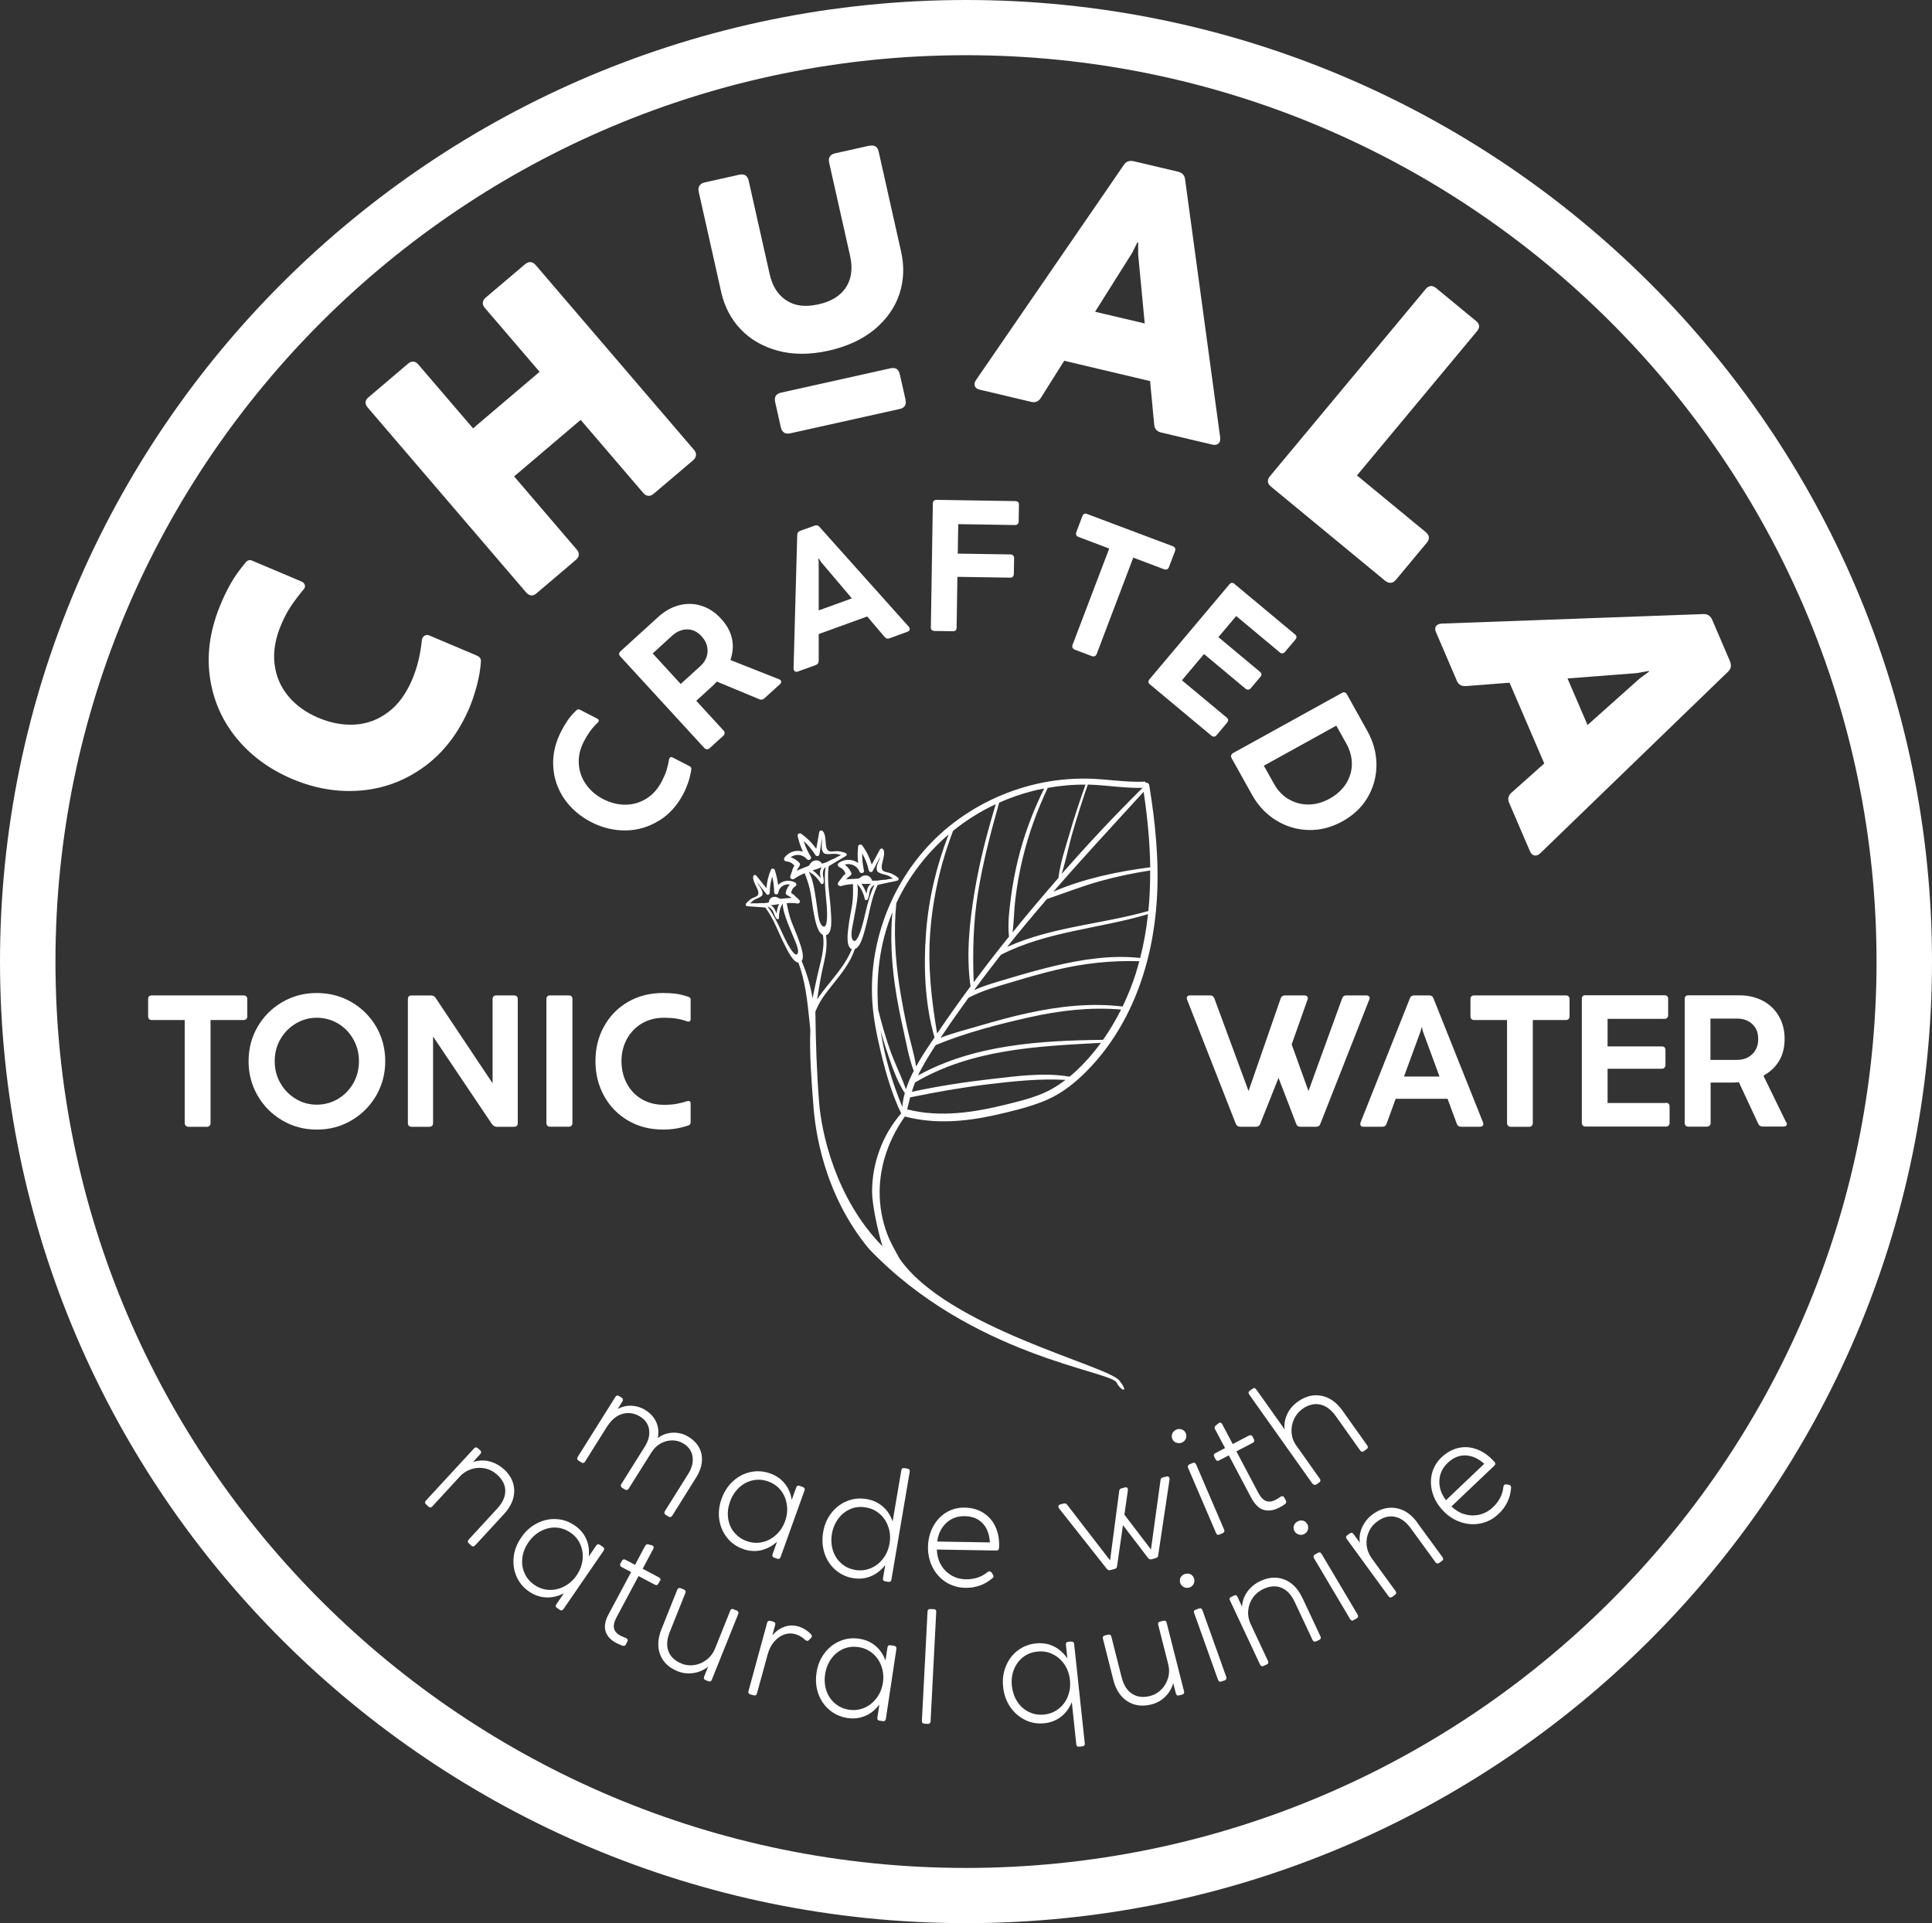 <?xml version="1.0" encoding="UTF-8"?>
<svg id="Layer_1" data-name="Layer 1" xmlns="http://www.w3.org/2000/svg" xmlns:xlink="http://www.w3.org/1999/xlink" viewBox="0 0 150 149.351">
  <rect x="0" y="0" width="150" height="149.351" fill="#333333" stroke="none"/>
  <defs>
    <clipPath id="clippath">
      <rect width="150" height="149.351" fill="none"/>
    </clipPath>
  </defs>
  <g clip-path="url(#clippath)">
    <g>
      <path d="M75,149.351C33.646,149.351,0,115.85,0,74.675S33.646,0,75,0s75,33.5,75,74.675-33.646,74.676-75,74.676Zm0-145.064C36.021,4.287,4.306,35.865,4.306,74.675s31.715,70.389,70.694,70.389,70.694-31.578,70.694-70.389S113.979,4.287,75,4.287Z" fill="#fff"/>
      <path d="M33.015,59.484c-1.479,1.099-3.118,1.736-4.924,1.901-1.806,.166-3.604-.131-5.396-.885-1.792-.761-3.25-1.839-4.382-3.236-1.125-1.404-1.806-3.008-2.035-4.819-.229-1.812,.07-3.685,.896-5.621,.215-.512,.465-1.016,.743-1.514,.278-.498,.66-1.03,1.139-1.611,.083-.104,.167-.166,.257-.187,.09-.021,.18-.014,.278,.035l3.812,1.611c.132,.055,.215,.138,.257,.256,.042,.111,.021,.221-.062,.325-.396,.477-.736,.926-1.014,1.341-.278,.422-.528,.892-.75,1.424-.458,1.072-.632,2.088-.521,3.042,.111,.954,.465,1.791,1.062,2.51,.597,.719,1.375,1.279,2.34,1.687,.979,.415,1.938,.588,2.875,.525,.938-.062,1.792-.387,2.556-.968,.771-.581,1.382-1.417,1.847-2.51,.215-.512,.382-1.016,.5-1.514,.118-.498,.201-1.023,.264-1.583,.021-.145,.09-.256,.208-.325,.118-.069,.243-.076,.375-.014l3.66,1.549c.132,.055,.222,.124,.278,.207,.056,.083,.07,.187,.056,.318-.035,.532-.132,1.127-.306,1.784-.174,.657-.368,1.245-.583,1.756-.819,1.915-1.965,3.429-3.444,4.529l.014-.014Z" fill="#fff"/>
      <path d="M41.243,46.236c-.139-.014-.271-.083-.389-.221l-12.306-14.368c-.243-.283-.222-.553,.062-.795l3.069-2.607c.285-.242,.556-.221,.799,.062l4.25,4.958,5.167-4.391-4.25-4.958c-.118-.138-.174-.277-.16-.415,.014-.138,.083-.27,.222-.387l3.049-2.586c.153-.124,.299-.187,.438-.173s.271,.083,.389,.221l12.306,14.368c.118,.138,.167,.277,.146,.422-.021,.145-.097,.277-.236,.394l-3.049,2.586c-.139,.118-.278,.173-.417,.159-.139-.007-.271-.083-.389-.221l-4.861-5.677-5.167,4.391,4.861,5.677c.118,.138,.174,.277,.16,.415-.014,.138-.083,.27-.222,.387l-3.069,2.607c-.139,.118-.278,.166-.417,.159l.014-.007Z" fill="#fff"/>
      <path d="M92.006,13.905c-.042-.304-.222-.498-.555-.574l-3.424-.809c-.16-.035-.306-.035-.431,.007-.132,.042-.236,.131-.326,.256l-11.486,16.719c-.118,.18-.153,.332-.097,.477,.049,.138,.174,.235,.361,.277l4.028,.954c.16,.035,.299,.028,.424-.028s.229-.152,.319-.297l1.806-2.869,6.667,1.577,.319,3.367c.014,.173,.062,.304,.153,.408,.09,.104,.208,.173,.368,.214l4,.947c.195,.048,.347,.014,.465-.083,.118-.104,.16-.256,.139-.463l-2.729-20.079Zm-6.986,10.309l2.868-4.557,.424-.844,.056,.014v.94l.507,5.352-3.847-.906h-.007Z" fill="#fff"/>
      <path d="M98.444,37.4c-.014-.138,.035-.277,.153-.415l12.097-14.541c.112-.138,.243-.214,.382-.228,.139-.014,.278,.041,.417,.152l3.104,2.558c.292,.242,.32,.505,.077,.795l-9.32,11.201,5.334,4.398c.152,.124,.236,.263,.25,.401,.013,.138-.042,.277-.153,.415l-2.417,2.904c-.118,.138-.243,.214-.396,.221s-.291-.048-.43-.159l-8.875-7.322c-.139-.117-.215-.242-.229-.38h.007Z" fill="#fff"/>
      <path d="M134.319,51.36l-1.382-3.222c-.062-.145-.152-.263-.264-.339-.111-.076-.243-.117-.402-.111l-20.334,.74c-.208,.014-.361,.076-.444,.201-.083,.124-.09,.277-.007,.456l1.625,3.789c.062,.152,.153,.256,.271,.325,.118,.069,.264,.09,.43,.083l3.389-.263,2.695,6.271-2.535,2.261c-.132,.111-.208,.235-.243,.366-.035,.131-.014,.27,.048,.422l1.619,3.768c.076,.18,.194,.29,.34,.325,.153,.035,.305-.021,.458-.166l14.597-14.119c.223-.214,.264-.477,.132-.788h.007Zm-7.041,1.355l-4.021,3.589-1.556-3.616,5.382-.415,.931-.166,.021,.048-.764,.56h.007Z" fill="#fff"/>
      <path d="M45.146,113.576c.062,.041,.118,.048,.16,.034,.049-.014,.083-.048,.118-.103l1.694-2.697c.243-.387,.514-.664,.812-.837,.299-.173,.604-.249,.91-.235,.306,.014,.59,.104,.854,.27,.403,.249,.639,.588,.701,1.016,.062,.429-.049,.872-.347,1.342l-1.812,2.89c-.035,.055-.042,.104-.035,.159,.014,.048,.042,.09,.097,.124l.222,.139c.118,.069,.208,.048,.285-.063l1.785-2.841c.181-.284,.41-.512,.695-.671,.285-.159,.59-.242,.91-.242,.32,0,.611,.083,.875,.249,.403,.249,.639,.588,.701,1.016,.062,.429-.049,.871-.34,1.342l-1.812,2.89c-.035,.055-.042,.111-.035,.159,.014,.048,.042,.09,.097,.124l.222,.139c.118,.069,.208,.048,.285-.063l1.854-2.966c.389-.615,.528-1.21,.431-1.777-.104-.567-.438-1.03-.993-1.376-.243-.152-.5-.256-.778-.304-.271-.048-.549-.048-.826,.014-.278,.055-.549,.18-.806,.366,.09-.442,.049-.857-.118-1.231-.167-.38-.451-.691-.861-.947-.319-.2-.667-.304-1.042-.325-.368-.021-.736,.062-1.09,.249l.368-.594c.069-.118,.049-.208-.062-.284l-.201-.124c-.118-.07-.208-.049-.285,.062l-2.93,4.674c-.035,.055-.042,.104-.035,.152,.014,.048,.042,.09,.097,.125l.222,.138,.014,.007Z" fill="#fff"/>
      <path d="M59.188,120.366c.43-.111,.805-.332,1.139-.63l-.347,.968c-.049,.125,0,.215,.125,.263l.236,.083c.132,.049,.215,0,.264-.131l1.861-5.179c.021-.062,.021-.118-.007-.159-.028-.049-.069-.083-.132-.104l-.236-.083c-.139-.048-.229-.007-.271,.118l-.347,.961c-.076-.436-.222-.837-.486-1.183-.299-.401-.695-.691-1.188-.864-.507-.18-1.014-.214-1.514-.11-.5,.103-.958,.338-1.354,.698-.403,.359-.701,.816-.903,1.362-.201,.567-.264,1.113-.181,1.646,.083,.532,.285,.995,.604,1.396,.319,.401,.736,.699,1.243,.878,.5,.18,.993,.201,1.486,.077l.007-.007Zm-2.201-1.376c-.25-.318-.41-.692-.458-1.107-.056-.421,0-.843,.153-1.272,.153-.429,.389-.788,.695-1.079,.305-.29,.66-.477,1.056-.566,.396-.09,.799-.063,1.208,.082,.403,.146,.729,.374,.979,.692s.41,.691,.472,1.113c.062,.422,.014,.851-.139,1.279-.153,.429-.389,.789-.708,1.072-.319,.29-.674,.477-1.069,.56-.396,.09-.799,.062-1.201-.083-.403-.145-.729-.373-.979-.691h-.007Z" fill="#fff"/>
      <path d="M70.465,114.053l-.25-.042c-.139-.02-.215,.035-.236,.166l-.674,3.969c-.153-.415-.368-.781-.688-1.079-.368-.345-.806-.56-1.333-.649-.528-.09-1.035-.042-1.514,.152-.479,.193-.882,.497-1.215,.919-.333,.422-.549,.92-.646,1.501-.097,.594-.062,1.141,.111,1.652,.174,.512,.451,.934,.84,1.272,.389,.339,.847,.561,1.375,.643,.521,.09,1.014,.028,1.472-.186,.403-.187,.736-.47,1.021-.823l-.174,1.023c-.021,.132,.035,.215,.167,.235l.25,.042c.062,.007,.118,0,.16-.028,.042-.027,.069-.076,.076-.138l1.424-8.394c.021-.131-.035-.214-.181-.235h.014Zm-2.868,7.737c-.375,.159-.778,.201-1.194,.131-.424-.069-.785-.242-1.09-.511-.305-.27-.521-.609-.646-1.01s-.153-.83-.076-1.279c.076-.449,.243-.843,.493-1.182,.25-.339,.57-.588,.938-.747,.375-.159,.771-.201,1.201-.125,.424,.07,.785,.242,1.09,.512,.306,.27,.528,.609,.66,1.01,.139,.408,.167,.829,.09,1.279-.076,.449-.243,.843-.507,1.182-.264,.339-.583,.588-.958,.74Z" fill="#fff"/>
      <path d="M76.354,117.489c-.417-.262-.903-.401-1.465-.408-.542-.007-1.021,.125-1.451,.394-.424,.27-.764,.637-1.007,1.107-.243,.47-.375,.988-.382,1.562-.007,.567,.111,1.093,.361,1.584,.25,.484,.597,.864,1.042,1.148,.445,.276,.945,.421,1.486,.435,.812,.014,1.514-.235,2.111-.747,.049-.027,.076-.076,.083-.131,0-.055-.014-.111-.049-.159l-.104-.159c-.049-.055-.097-.083-.146-.09-.049,0-.104,.021-.167,.069-.465,.381-1.021,.56-1.674,.553-.445-.007-.833-.117-1.181-.338-.347-.215-.618-.512-.812-.892-.167-.325-.243-.685-.264-1.079l4.611,.076c.083,0,.132-.021,.167-.055,.028-.042,.049-.097,.056-.18v-.014c.028-.595-.062-1.12-.278-1.583-.208-.464-.521-.83-.938-1.086v-.007Zm-3.347,1.404c.188-.367,.444-.657,.771-.857,.326-.201,.701-.298,1.118-.291,.632,.007,1.132,.228,1.479,.65,.306,.367,.445,.844,.479,1.39l-4.09-.069c.042-.291,.118-.574,.243-.816v-.007Z" fill="#fff"/>
      <path d="M85.937,121.832c.07,.096,.16,.131,.264,.103l.34-.09c.111-.027,.174-.103,.188-.221l.458-3.18,1.944,2.544c.076,.097,.167,.131,.278,.104l.326-.09c.118-.028,.181-.104,.188-.221l.882-5.898c0-.076-.014-.139-.062-.18-.049-.049-.111-.055-.188-.035l-.271,.069c-.111,.028-.167,.097-.181,.208l-.743,5.386-2.062-2.703,.271-1.888c.007-.09-.007-.152-.049-.194-.042-.041-.104-.048-.181-.034l-.257,.069c-.118,.028-.181,.104-.188,.221l-.708,5.38-3.326-4.315c-.069-.097-.16-.131-.278-.104l-.257,.069c-.076,.021-.125,.063-.146,.118s0,.118,.035,.18l3.708,4.695,.014,.007Z" fill="#fff"/>
      <path d="M94.416,119.066c.028,.055,.062,.097,.104,.117,.042,.021,.097,.014,.167-.014l.243-.103c.062-.028,.097-.063,.118-.111,.021-.048,.014-.104-.007-.159l-2.174-5.068c-.056-.125-.146-.159-.271-.111l-.243,.104c-.125,.055-.16,.145-.111,.27l2.174,5.068v.007Z" fill="#fff"/>
      <path d="M91.327,112.034c.146,.055,.292,.055,.431,0,.146-.063,.25-.166,.306-.305,.056-.138,.056-.283,0-.421-.042-.097-.097-.173-.181-.229-.076-.055-.167-.09-.264-.103-.097-.007-.194,0-.292,.048-.097,.042-.174,.104-.236,.18-.062,.083-.097,.166-.111,.263-.014,.096,0,.193,.042,.29,.056,.131,.16,.228,.305,.29v-.013Z" fill="#fff"/>
      <path d="M97.716,117.053c.215,.166,.458,.249,.736,.256,.271,.007,.562-.069,.868-.228,.174-.09,.32-.18,.451-.276,.049-.035,.076-.077,.09-.132s0-.11-.042-.166l-.111-.214c-.028-.055-.076-.09-.132-.097-.056,0-.111,.007-.153,.042-.118,.089-.25,.165-.389,.242-.271,.138-.514,.172-.736,.089s-.424-.297-.611-.65l-1.694-3.208,1.264-.657c.125-.069,.16-.159,.097-.283l-.104-.201c-.062-.117-.16-.145-.285-.083l-1.257,.657-.819-1.549c-.035-.062-.076-.103-.125-.11-.049-.007-.104,0-.153,.041l-.208,.173c-.056,.035-.083,.083-.097,.131-.007,.049-0,.104,.028,.16l.778,1.465-.75,.394c-.125,.063-.153,.16-.09,.277l.104,.201c.062,.124,.16,.152,.278,.089l.75-.394,1.75,3.312c.167,.311,.354,.547,.569,.713l-.007,.006Z" fill="#fff"/>
      <path d="M101.924,115.228c.034,.049,.083,.083,.132,.09,.048,.007,.104,0,.152-.041l.216-.153c.055-.034,.083-.083,.09-.131,.007-.048,0-.104-.042-.152l-1.833-2.586c-.215-.297-.333-.629-.361-.996-.028-.359,.035-.712,.187-1.044,.153-.332,.375-.601,.66-.802,.451-.318,.91-.429,1.361-.339,.452,.09,.861,.394,1.222,.899l1.896,2.669c.035,.056,.077,.083,.125,.097,.049,.014,.104,0,.16-.048l.215-.153c.111-.076,.125-.172,.049-.283l-1.917-2.697c-.465-.65-1.007-1.037-1.632-1.161-.625-.118-1.222,.021-1.812,.435-.389,.27-.674,.602-.854,.989-.181,.387-.25,.781-.201,1.182l-2.201-3.097c-.083-.118-.181-.138-.292-.055l-.215,.152c-.111,.083-.125,.179-.042,.297l4.924,6.942,.014-.014Z" fill="#fff"/>
      <path d="M39.118,114.101c-.229-.207-.486-.373-.757-.491-.278-.117-.555-.18-.833-.186-.278-.007-.549,.027-.806,.117l.57-.622c.09-.097,.09-.194-.014-.291l-.181-.159c-.104-.09-.194-.09-.292,.014l-3.743,4.059c-.042,.048-.062,.097-.062,.145,0,.049,.028,.097,.076,.138l.194,.18c.056,.049,.104,.069,.153,.062,.049,0,.097-.027,.139-.076l2.125-2.309c.264-.29,.576-.484,.924-.595,.354-.11,.701-.124,1.056-.048,.354,.076,.667,.242,.938,.491,.417,.38,.625,.795,.625,1.258,0,.457-.208,.92-.632,1.376l-2.215,2.406c-.042,.049-.062,.097-.062,.146,0,.048,.028,.096,.076,.138l.195,.18c.049,.041,.097,.062,.146,.062s.097-.028,.146-.076l2.243-2.434c.542-.588,.806-1.203,.799-1.832-.014-.63-.285-1.19-.812-1.667l.007,.014Z" fill="#fff"/>
      <path d="M46.583,119.978c-.118-.083-.215-.062-.292,.049l-.576,.843c.042-.442,0-.864-.167-1.272-.188-.463-.5-.844-.931-1.134-.444-.304-.924-.47-1.438-.491-.514-.028-1.014,.083-1.493,.332-.479,.242-.889,.608-1.215,1.093-.34,.497-.542,1.009-.59,1.541-.056,.533,.021,1.038,.229,1.508,.208,.47,.535,.857,.979,1.161,.438,.298,.91,.45,1.424,.45,.445,0,.861-.118,1.264-.318l-.583,.85c-.076,.111-.062,.208,.056,.284l.208,.145c.111,.076,.208,.055,.292-.062l3.118-4.536c.035-.055,.049-.104,.035-.159-.014-.056-.049-.097-.097-.132l-.208-.145-.014-.007Zm-1.812,2.358c-.257,.38-.576,.664-.958,.864-.382,.194-.771,.291-1.181,.27-.41-.014-.785-.145-1.139-.387-.354-.242-.611-.546-.771-.92-.167-.373-.215-.767-.167-1.189,.056-.422,.208-.816,.472-1.196,.257-.374,.576-.664,.945-.865,.375-.2,.764-.297,1.167-.283,.403,.014,.785,.145,1.146,.387,.354,.242,.611,.546,.771,.92,.16,.373,.222,.767,.174,1.196-.049,.422-.201,.823-.458,1.203Z" fill="#fff"/>
      <path d="M51.25,122.779c.062-.118,.035-.215-.097-.284l-1.257-.664,.826-1.548c.035-.063,.042-.118,.021-.166-.021-.049-.062-.083-.118-.104l-.264-.069c-.062-.021-.111-.028-.16,0-.049,.021-.083,.055-.118,.117l-.778,1.466-.743-.394c-.118-.062-.215-.035-.278,.083l-.111,.201c-.062,.117-.035,.214,.083,.276l.743,.394-1.764,3.305c-.167,.311-.257,.602-.271,.872-.014,.269,.056,.518,.201,.746,.146,.228,.375,.422,.681,.581,.174,.09,.333,.159,.486,.214,.056,.021,.104,.014,.16,0,.056-.02,.09-.062,.111-.124l.111-.214c.028-.056,.035-.111,0-.159-.028-.049-.069-.083-.125-.104-.139-.049-.278-.111-.424-.18-.271-.145-.431-.325-.493-.553-.056-.228,.007-.512,.195-.871l1.708-3.202,1.257,.664c.125,.069,.222,.042,.285-.083l.111-.2h.021Z" fill="#fff"/>
      <path d="M56.959,124.971c-.07-.028-.125-.028-.167-.007-.042,.02-.076,.062-.097,.124l-1.167,2.911c-.146,.367-.361,.657-.653,.885-.292,.228-.604,.367-.951,.422-.347,.055-.681,.021-1-.111-.514-.207-.854-.518-1.021-.947-.167-.429-.132-.933,.097-1.507l1.215-3.036c.021-.062,.028-.11,0-.159-.021-.048-.062-.083-.132-.11l-.236-.097c-.056-.021-.111-.028-.16,0-.049,.021-.083,.062-.104,.117l-1.222,3.056c-.299,.754-.333,1.418-.097,2.006,.236,.587,.688,1.009,1.354,1.272,.271,.111,.549,.166,.826,.166,.285,0,.555-.035,.826-.132,.264-.089,.5-.221,.708-.394l-.312,.782c-.049,.124-.014,.214,.111,.262l.222,.09c.125,.049,.215,.014,.264-.11l2.056-5.117c.021-.055,.028-.111,0-.159-.021-.048-.062-.083-.118-.104l-.243-.096v-.007Z" fill="#fff"/>
      <path d="M61.923,126.298c-.347-.097-.695-.083-1.042,.048-.347,.125-.653,.346-.917,.664l.222-.823c.035-.131-.014-.214-.146-.248l-.229-.063c-.132-.034-.215,.014-.25,.145l-1.451,5.318c-.014,.062-.014,.117,.014,.159,.028,.041,.069,.076,.132,.09l.257,.069c.069,.02,.125,.014,.167-.014,.042-.028,.07-.069,.09-.131l.833-3.036c.104-.387,.271-.712,.5-.982,.229-.263,.486-.449,.771-.553,.285-.104,.576-.117,.875-.034,.271,.076,.521,.221,.757,.442,.111,.104,.215,.111,.312,.007l.139-.138c.104-.104,.104-.208,0-.311-.305-.305-.646-.512-1.007-.609h-.028Z" fill="#fff"/>
      <path d="M69.396,127.806l-.25-.035c-.146-.021-.222,.035-.243,.173l-.153,1.009c-.16-.415-.382-.781-.701-1.071-.368-.332-.812-.54-1.333-.616-.535-.083-1.035-.021-1.507,.18-.472,.2-.875,.512-1.194,.94-.326,.429-.535,.934-.618,1.508-.09,.594-.042,1.141,.139,1.645,.181,.505,.472,.927,.868,1.259,.396,.332,.854,.539,1.389,.622,.528,.083,1.014,.007,1.479-.207,.403-.187,.722-.478,1-.837l-.153,1.016c-.021,.132,.035,.215,.174,.235l.25,.035c.139,.021,.215-.041,.236-.18l.819-5.434c.007-.063,0-.118-.035-.16-.035-.041-.083-.069-.146-.076l-.021-.006Zm-.847,2.869c-.07,.449-.229,.85-.486,1.189-.257,.346-.57,.595-.945,.761-.375,.159-.771,.214-1.194,.152-.424-.062-.785-.228-1.097-.491-.306-.263-.535-.595-.667-.996-.132-.401-.167-.829-.097-1.279,.069-.449,.229-.85,.472-1.189,.25-.346,.556-.595,.924-.761,.368-.159,.771-.214,1.201-.145,.424,.062,.785,.228,1.097,.491s.535,.595,.681,1.003c.139,.401,.18,.829,.111,1.279v-.014Z" fill="#fff"/>
      <path d="M72.493,124.97l-.264-.013c-.139-.007-.208,.055-.215,.193l-.438,8.498c0,.062,.014,.117,.049,.152s.083,.055,.146,.062l.264,.014c.062,0,.118-.014,.153-.048,.035-.035,.056-.083,.062-.145l.438-8.505c.007-.138-.056-.208-.195-.215v.007Z" fill="#fff"/>
      <path d="M83.181,127.473l-.243,.028c-.139,.014-.194,.09-.18,.228l.111,1.058c-.264-.373-.583-.684-.979-.892-.444-.235-.93-.325-1.458-.269-.535,.055-1.007,.242-1.417,.553-.41,.311-.715,.719-.917,1.217-.208,.497-.278,1.037-.215,1.618,.062,.594,.25,1.113,.555,1.555,.306,.443,.695,.775,1.153,1.003,.465,.228,.965,.311,1.5,.256,.528-.056,.986-.249,1.368-.574,.34-.284,.583-.65,.757-1.065l.347,3.277c.014,.139,.09,.194,.229,.18l.25-.027c.132-.014,.194-.09,.18-.222l-.826-7.723c-.014-.138-.09-.194-.229-.18l.014-.021Zm-.271,4.267c-.16,.394-.403,.719-.722,.968-.319,.248-.694,.401-1.118,.442-.424,.049-.82-.021-1.188-.2-.368-.18-.667-.443-.896-.796-.229-.352-.368-.76-.424-1.21-.049-.456,0-.878,.153-1.272,.153-.394,.389-.719,.701-.968,.319-.249,.694-.401,1.125-.442,.424-.049,.819,.02,1.188,.2,.368,.18,.667,.443,.91,.795,.243,.353,.382,.754,.431,1.21,.049,.457-.007,.878-.167,1.273h.007Z" fill="#fff"/>
      <path d="M90.486,125.883c-.042-.027-.097-.027-.16-.014l-.257,.063c-.07,.02-.118,.048-.139,.09-.021,.041-.028,.096-.007,.159l.771,3.035c.097,.38,.097,.747-.007,1.099-.104,.353-.278,.65-.528,.899-.25,.249-.542,.415-.875,.498-.535,.138-1,.076-1.389-.173-.389-.249-.653-.677-.812-1.279l-.799-3.167c-.014-.062-.042-.103-.09-.131-.042-.028-.104-.028-.174-.014l-.243,.062c-.062,.014-.104,.049-.132,.09-.028,.042-.028,.097-.014,.159l.805,3.188c.195,.781,.57,1.341,1.104,1.68s1.153,.415,1.847,.242c.285-.069,.542-.187,.771-.346,.229-.159,.431-.359,.59-.587,.16-.229,.278-.478,.34-.733l.208,.815c.035,.132,.118,.18,.25,.146l.236-.063c.132-.034,.181-.117,.146-.248l-1.354-5.345c-.014-.062-.049-.104-.09-.132v.007Z" fill="#fff"/>
      <path d="M93.09,124.915l-.25,.09c-.132,.041-.174,.131-.125,.263l1.854,5.192c.021,.063,.056,.104,.097,.125,.042,.021,.097,.021,.167,0l.25-.09c.062-.021,.104-.055,.125-.104,.021-.048,.021-.097,0-.159l-1.854-5.193c-.049-.131-.132-.165-.264-.124Z" fill="#fff"/>
      <path d="M92.701,122.571c-.035-.097-.09-.18-.16-.242-.07-.062-.16-.103-.257-.117-.097-.014-.201,0-.299,.027-.097,.028-.181,.09-.25,.166-.069,.076-.111,.159-.125,.256s-.007,.194,.028,.291c.049,.138,.146,.235,.285,.304,.146,.069,.285,.076,.431,.027,.153-.055,.264-.152,.326-.29,.062-.138,.07-.277,.021-.422Z" fill="#fff"/>
      <path d="M101.118,124.099c-.34-.726-.805-1.203-1.396-1.431-.59-.228-1.208-.194-1.861,.111-.285,.131-.535,.304-.743,.511-.215,.208-.375,.443-.493,.692-.118,.256-.18,.518-.194,.788l-.354-.761c-.056-.124-.146-.159-.271-.096l-.215,.103c-.125,.056-.16,.146-.097,.27l2.34,4.992c.028,.056,.062,.097,.111,.111,.049,.014,.104,.014,.16-.014l.243-.111c.062-.027,.104-.069,.118-.117,.014-.049,.007-.097-.021-.159l-1.333-2.842c-.167-.353-.236-.719-.201-1.079,.035-.366,.153-.691,.361-.988,.208-.298,.479-.519,.812-.678,.507-.235,.979-.27,1.403-.097,.424,.173,.771,.54,1.035,1.106l1.389,2.96c.028,.055,.062,.097,.111,.11,.049,.014,.104,.014,.16-.013l.243-.111c.055-.028,.097-.062,.111-.111,.014-.048,.014-.103-.014-.159l-1.403-2.994v.007Z" fill="#fff"/>
      <path d="M102.597,120.663c-.069-.118-.159-.138-.277-.069l-.23,.131c-.118,.069-.139,.159-.076,.277l2.812,4.743c.035,.055,.07,.09,.119,.104,.048,.013,.104,0,.159-.035l.229-.131c.056-.035,.091-.076,.105-.125,.013-.048,0-.103-.028-.159l-2.813-4.743v.007Z" fill="#fff"/>
      <path d="M101,118.084c-.104,0-.194,.034-.285,.083-.09,.055-.159,.124-.208,.207-.049,.09-.076,.18-.076,.277s.027,.186,.083,.276c.076,.125,.187,.208,.34,.249,.153,.042,.299,.021,.431-.055,.139-.083,.229-.194,.264-.346,.034-.145,.021-.29-.056-.422-.055-.089-.125-.159-.208-.207-.083-.048-.174-.069-.278-.069l-.007,.007Z" fill="#fff"/>
      <path d="M110.056,118.263c-.472-.65-1.021-1.03-1.646-1.14-.625-.111-1.222,.041-1.806,.456-.257,.18-.465,.401-.632,.643-.166,.249-.284,.505-.354,.774-.062,.27-.083,.54-.041,.809l-.493-.677c-.077-.111-.174-.125-.285-.042l-.195,.139c-.111,.083-.125,.172-.048,.283l3.25,4.46c.035,.048,.083,.083,.132,.09,.048,.007,.104,0,.152-.042l.216-.159c.055-.041,.09-.09,.097-.138,0-.049-.014-.097-.049-.152l-1.847-2.538c-.229-.318-.361-.657-.403-1.023-.034-.367,.021-.712,.167-1.037,.146-.332,.368-.602,.667-.816,.451-.332,.909-.45,1.361-.36,.451,.09,.861,.387,1.229,.892l1.924,2.642c.034,.055,.083,.083,.132,.089,.048,.007,.104-.007,.152-.041l.216-.152c.048-.035,.083-.083,.09-.132,.007-.048-.007-.103-.042-.152l-1.951-2.669,.007-.007Z" fill="#fff"/>
      <path d="M117.292,115.387c-.035-.041-.083-.069-.146-.076l-.187-.035c-.077-.006-.132,.007-.167,.042-.035,.035-.063,.09-.07,.166-.062,.595-.333,1.113-.805,1.563-.32,.304-.681,.497-1.083,.587-.403,.09-.799,.062-1.202-.062-.347-.111-.66-.318-.944-.581l3.333-3.167c.056-.055,.083-.11,.076-.152-.007-.048-.034-.103-.083-.166h-.007c-.403-.449-.84-.76-1.312-.94-.48-.187-.952-.228-1.438-.124-.479,.103-.923,.345-1.333,.732-.389,.367-.639,.803-.757,1.293-.111,.491-.09,.989,.062,1.494,.153,.505,.431,.968,.834,1.383,.396,.415,.854,.705,1.368,.871,.521,.173,1.034,.201,1.548,.09s.973-.353,1.368-.733c.591-.56,.91-1.224,.973-2.005,.014-.055,0-.104-.035-.152l.007-.028Zm-5.431,.373c-.125-.394-.146-.774-.055-1.154,.09-.374,.284-.706,.59-.996,.458-.436,.965-.629,1.507-.574,.479,.049,.924,.27,1.333,.643l-2.972,2.828c-.174-.242-.319-.484-.403-.747Z" fill="#fff"/>
      <path d="M51.16,63.73c-.785,.491-1.646,.747-2.569,.761-.924,.014-1.819-.201-2.695-.65-.882-.456-1.576-1.065-2.097-1.819-.514-.761-.799-1.597-.847-2.517-.049-.92,.16-1.832,.632-2.738,.16-.311,.326-.588,.5-.844,.174-.249,.403-.512,.681-.774,.035-.035,.076-.055,.118-.062,.042-.007,.083,0,.125,.021l1.382,.712c.056,.028,.09,.069,.097,.124,.007,.055-.014,.111-.056,.152-.25,.235-.451,.463-.611,.684-.16,.221-.32,.484-.486,.795-.299,.581-.43,1.155-.396,1.736,.035,.581,.215,1.106,.549,1.59,.333,.477,.778,.864,1.34,1.155,.562,.29,1.139,.436,1.722,.436,.583,0,1.125-.159,1.625-.463,.493-.304,.896-.754,1.201-1.335,.16-.311,.285-.595,.368-.857,.083-.263,.153-.546,.201-.864,.021-.076,.049-.124,.097-.159s.104-.035,.16,0l1.347,.692c.049,.028,.083,.055,.104,.104,.021,.042,.028,.083,.021,.131-.042,.318-.118,.636-.222,.961-.104,.318-.236,.636-.396,.947-.472,.899-1.097,1.597-1.889,2.088l-.007-.007Z" fill="#fff"/>
      <path d="M54.876,58.185c-.07,0-.139-.042-.201-.104l-6.514-7.101c-.132-.145-.125-.277,.021-.408l2.91-2.648c.514-.47,1.062-.774,1.653-.926,.583-.145,1.16-.131,1.722,.048,.562,.18,1.069,.512,1.514,1.003,.458,.498,.743,1.023,.854,1.57,.111,.546,.062,1.092-.125,1.639l3.757,1.487c.104,.028,.16,.083,.18,.166,.014,.076-.014,.152-.09,.221l-1.208,1.099c-.125,.111-.257,.138-.403,.069l-3.292-1.369c-.097,.111-.222,.235-.368,.373l-1.229,1.12,2.118,2.309c.062,.069,.09,.138,.083,.214-.007,.076-.042,.138-.104,.194l-1.056,.961c-.069,.062-.139,.09-.208,.09l-.014-.007Zm.056-7.585c.021-.429-.132-.823-.458-1.182-.326-.36-.701-.539-1.118-.539-.417,0-.806,.159-1.167,.484l-1.514,1.383,2.174,2.372,1.514-1.376c.361-.325,.549-.705,.57-1.134v-.007Z" fill="#fff"/>
      <path d="M61.702,52.121c-.062-.048-.09-.124-.09-.228l.285-10.358c0-.076,.021-.145,.063-.194,.042-.048,.104-.097,.187-.124l1.09-.394c.167-.055,.292-.028,.389,.097l6.924,7.744c.07,.083,.097,.159,.076,.235-.014,.076-.076,.131-.18,.166l-1.382,.505c-.076,.028-.153,.035-.215,.014-.062-.021-.125-.062-.18-.131l-4.924-5.808-.195-.297h-.014l.028,.359v7.599c0,.09-.021,.159-.056,.214-.035,.055-.097,.097-.181,.131l-1.396,.505c-.083,.028-.16,.021-.222-.021l-.007-.014Zm1.389-2.8c-.062-.042-.104-.117-.111-.228v-1.224l-.014-.014c.007-.083,.028-.145,.062-.201,.035-.055,.09-.09,.167-.117l3.34-1.21c.153-.055,.285-.021,.389,.104l.771,.947c.069,.09,.097,.173,.076,.242-.021,.069-.083,.124-.174,.159l-4.271,1.549c-.097,.035-.174,.035-.236-.007Z" fill="#fff"/>
      <path d="M72.341,48.933c-.049-.048-.076-.124-.069-.214l.153-9.618c0-.09,.028-.159,.083-.214,.049-.048,.125-.076,.215-.069l6.104,.097c.09,0,.16,.028,.215,.076,.049,.048,.076,.124,.069,.214l-.021,1.286c0,.09-.028,.166-.083,.214-.056,.048-.125,.076-.215,.069l-4.396-.069-.035,2.289,4.076,.062c.104,0,.174,.028,.229,.09,.049,.055,.069,.124,.069,.207l-.021,1.224c0,.083-.028,.152-.076,.207-.049,.055-.125,.083-.229,.076l-4.076-.062-.062,3.948c0,.09-.028,.159-.07,.207-.049,.048-.118,.076-.208,.069l-1.444-.021c-.083,0-.146-.028-.194-.076l-.014,.007Z" fill="#fff"/>
      <path d="M83.272,50.302c-.028-.069-.035-.145,0-.221l2.847-7.481-2.382-.899c-.09-.035-.146-.083-.174-.145-.028-.062-.028-.138,0-.228l.472-1.245c.035-.097,.083-.152,.146-.18,.062-.028,.139-.021,.222,.014l6.653,2.503c.083,.035,.146,.083,.174,.145,.028,.062,.028,.138,0,.228l-.472,1.245c-.035,.09-.083,.145-.146,.173-.062,.028-.139,.028-.229,0l-2.396-.906-2.84,7.481c-.028,.076-.076,.131-.146,.166-.069,.035-.139,.035-.215,.007l-1.34-.505c-.076-.028-.132-.076-.167-.152h-.007Z" fill="#fff"/>
      <path d="M89.167,52.964c-.007-.069,.021-.138,.076-.207l6.201-7.371c.125-.145,.257-.166,.396-.041l4.708,3.927c.069,.055,.104,.124,.111,.187,0,.069-.028,.138-.083,.207l-.799,.947c-.132,.152-.264,.173-.41,.055l-3.389-2.828-1.382,1.639,3.222,2.69c.069,.055,.111,.124,.118,.187,.007,.069-.021,.138-.083,.214l-.736,.871c-.062,.069-.125,.111-.201,.117-.076,.007-.146-.014-.215-.076l-3.222-2.69-1.715,2.04,3.479,2.897c.069,.055,.104,.124,.111,.187,.007,.062-.028,.138-.083,.207l-.812,.968c-.056,.069-.125,.111-.195,.117-.069,0-.139-.021-.201-.069l-4.799-4.003c-.062-.048-.097-.118-.104-.187l.007,.014Z" fill="#fff"/>
      <path d="M95.591,58.655c.021-.069,.07-.124,.146-.173l8.444-4.667c.167-.09,.299-.055,.396,.111l1.59,2.856c.465,.83,.695,1.701,.702,2.6,0,.906-.223,1.742-.674,2.524-.451,.781-1.111,1.404-1.972,1.881-.854,.47-1.729,.698-2.639,.671-.91-.028-1.743-.277-2.514-.754-.771-.477-1.389-1.134-1.854-1.964l-1.597-2.869c-.042-.083-.056-.152-.035-.221l.007,.007Zm4.451,3.402c.465,.283,.986,.422,1.542,.422,.555,0,1.111-.159,1.66-.463,.541-.297,.958-.684,1.256-1.148,.299-.47,.452-.975,.459-1.521,0-.546-.139-1.079-.424-1.59l-.785-1.404-5.625,3.111,.785,1.404c.285,.512,.66,.913,1.132,1.196v-.007Z" fill="#fff"/>
      <path d="M18.903,77.303h-7.111c-.09,0-.16,.021-.215,.069-.056,.048-.076,.118-.076,.221v1.335c0,.09,.028,.159,.076,.214,.049,.055,.125,.076,.215,.076h2.549v8c0,.083,.028,.152,.083,.207,.056,.055,.125,.083,.208,.083h1.438c.083,0,.146-.028,.201-.083,.049-.055,.076-.124,.076-.207v-8h2.562c.09,0,.16-.028,.215-.076,.049-.048,.076-.117,.076-.214v-1.335c0-.09-.028-.159-.076-.214-.049-.048-.125-.076-.215-.076h-.007Z" fill="#fff"/>
      <path d="M27.285,77.822c-.812-.47-1.708-.705-2.694-.705s-1.868,.235-2.674,.705c-.806,.47-1.444,1.106-1.917,1.915-.465,.802-.701,1.694-.701,2.676,0,.982,.236,1.86,.701,2.669,.465,.809,1.104,1.452,1.917,1.929,.805,.477,1.701,.712,2.688,.712s1.868-.235,2.68-.712c.812-.477,1.451-1.12,1.924-1.929,.465-.809,.701-1.701,.701-2.669s-.236-1.874-.701-2.676c-.472-.802-1.111-1.445-1.924-1.915Zm.139,6.313c-.299,.519-.701,.92-1.201,1.217-.5,.29-1.042,.436-1.632,.436s-1.118-.145-1.618-.443-.903-.705-1.201-1.224c-.299-.519-.444-1.086-.444-1.708s.146-1.203,.444-1.715c.299-.512,.701-.92,1.201-1.217,.5-.297,1.042-.443,1.618-.443s1.132,.145,1.632,.436,.903,.698,1.201,1.224c.299,.518,.445,1.092,.445,1.715s-.146,1.203-.445,1.722Z" fill="#fff"/>
      <path d="M39.924,77.303h-1.403c-.083,0-.146,.028-.201,.076-.049,.048-.076,.124-.076,.214v6.534l-4.438-6.652c-.035-.055-.083-.097-.139-.124-.056-.028-.125-.042-.208-.042h-1.514c-.181,0-.278,.097-.278,.29v9.618c0,.09,.028,.159,.076,.214,.049,.048,.118,.076,.201,.076h1.389c.09,0,.16-.028,.215-.076,.049-.048,.076-.124,.076-.214v-6.721l4.59,6.831c.104,.118,.222,.18,.354,.18h1.34c.104,0,.174-.028,.222-.076,.049-.048,.069-.124,.069-.214v-9.618c0-.194-.09-.29-.278-.29v-.007Z" fill="#fff"/>
      <path d="M44.153,77.303h-1.438c-.195,0-.292,.097-.292,.29v9.618c0,.09,.028,.159,.076,.214,.049,.048,.125,.076,.215,.076h1.438c.09,0,.16-.028,.215-.076,.049-.048,.076-.124,.076-.214v-9.618c0-.194-.097-.29-.292-.29Z" fill="#fff"/>
      <path d="M49.834,79.481c.5-.297,1.076-.443,1.729-.443,.347,0,.66,.021,.931,.062,.271,.042,.569,.118,.889,.228,.062,.021,.118,.014,.167-.021,.049-.035,.07-.083,.07-.145v-1.549c0-.041-.014-.083-.042-.117-.028-.035-.062-.055-.111-.076-.368-.131-.701-.207-1.007-.249-.306-.035-.632-.055-.979-.055-1.028,0-1.944,.235-2.736,.698-.792,.463-1.41,1.099-1.854,1.908-.444,.802-.66,1.701-.66,2.69,0,.989,.222,1.874,.66,2.683,.445,.809,1.062,1.452,1.861,1.922,.799,.47,1.708,.705,2.729,.705,.347,0,.694-.028,1.028-.083,.333-.055,.653-.138,.958-.249,.049-.021,.083-.042,.111-.083,.028-.035,.042-.083,.042-.138v-1.507c0-.062-.028-.111-.076-.138s-.111-.028-.188-.014c-.306,.104-.59,.173-.861,.221-.271,.048-.583,.069-.931,.069-.66,0-1.243-.145-1.743-.443-.5-.297-.889-.705-1.16-1.224-.271-.519-.41-1.093-.41-1.722s.139-1.203,.417-1.715c.278-.512,.667-.92,1.167-1.217Z" fill="#fff"/>
      <path d="M106.299,77.393c-.042-.062-.125-.09-.236-.09h-1.528c-.167,0-.278,.076-.333,.235l-2.612,7.191-1.305-3.623,1.229-3.471c.035-.09,.035-.166-.014-.235-.041-.062-.118-.097-.208-.097h-1.514c-.174,0-.292,.076-.347,.235l-2.493,7.191-2.66-7.205c-.056-.145-.167-.221-.333-.221h-1.556c-.104,0-.174,.028-.215,.09-.042,.062-.042,.138-.007,.242l3.778,9.632c.062,.152,.181,.235,.347,.235h1.236c.076,0,.139-.021,.201-.062,.056-.042,.097-.097,.118-.173l1.417-3.561,1.368,3.561c.049,.152,.153,.235,.32,.235h1.229c.173,0,.284-.076,.333-.235l3.792-9.632c.048-.104,.048-.18,0-.242h-.007Z" fill="#fff"/>
      <path d="M110.972,77.303h-1.16c-.09,0-.167,.021-.222,.055-.056,.035-.097,.09-.125,.166l-3.827,9.632c-.034,.104-.034,.18,0,.249,.042,.062,.111,.097,.202,.097h1.486c.09,0,.16-.021,.215-.062,.049-.042,.09-.104,.118-.187l.702-1.922h4.027l.709,1.922c.027,.083,.069,.145,.125,.187,.055,.041,.125,.062,.208,.062h1.472c.111,0,.188-.035,.229-.097,.042-.062,.042-.145,.007-.249l-3.847-9.632c-.048-.145-.16-.221-.333-.221h.014Zm-1.966,6.299l1.278-3.485,.097-.346h.014l.084,.346,1.284,3.485h-2.757Z" fill="#fff"/>
      <path d="M121.57,77.303h-7.111c-.091,0-.167,.021-.216,.069-.048,.048-.076,.118-.076,.221v1.335c0,.09,.028,.159,.076,.214,.049,.048,.125,.076,.216,.076h2.548v8c0,.083,.028,.152,.084,.207,.055,.055,.125,.083,.208,.083h1.43c.084,0,.153-.028,.202-.083,.048-.055,.076-.124,.076-.207v-8h2.563c.09,0,.159-.028,.215-.076,.049-.048,.076-.117,.076-.214v-1.335c0-.09-.027-.159-.076-.214-.049-.048-.125-.076-.215-.076Z" fill="#fff"/>
      <path d="M129.347,85.662h-4.535v-2.662h4.202c.09,0,.16-.028,.215-.083,.049-.055,.077-.131,.077-.221v-1.141c0-.104-.028-.173-.077-.221-.048-.048-.125-.069-.215-.069h-4.202v-2.143h4.424c.181,0,.278-.104,.278-.304v-1.238c0-.09-.021-.159-.07-.214-.048-.048-.118-.076-.208-.076h-6.146c-.187,0-.278,.097-.278,.29v9.618c0,.09,.028,.159,.077,.214,.049,.048,.118,.076,.201,.076h6.257c.084,0,.146-.028,.202-.076,.048-.048,.076-.124,.076-.214v-1.265c0-.09-.021-.159-.069-.214-.049-.048-.119-.076-.209-.076v.021Z" fill="#fff"/>
      <path d="M138.674,87.156l-1.764-3.623c.514-.277,.917-.65,1.208-1.127,.292-.477,.438-1.051,.438-1.729s-.146-1.245-.445-1.756c-.291-.512-.708-.913-1.236-1.196-.535-.283-1.153-.429-1.847-.429h-3.938c-.194,0-.291,.097-.291,.29v9.618c0,.09,.028,.159,.076,.214,.049,.048,.125,.076,.215,.076h1.431c.083,0,.153-.028,.208-.076,.056-.048,.084-.124,.084-.214v-3.132h1.666c.202,0,.375-.007,.528-.028l1.5,3.222c.063,.145,.181,.221,.347,.221h1.639c.104,0,.174-.035,.216-.104,.041-.069,.034-.145-.021-.242l-.014,.014Zm-2.625-5.296c-.306,.304-.709,.45-1.195,.45h-2.055v-3.208h2.055c.486,0,.882,.138,1.195,.429,.305,.283,.458,.664,.458,1.155s-.153,.878-.458,1.182v-.007Z" fill="#fff"/>
      <path d="M88.924,60.701c-1.528,.076-3.035-.214-4.562-.235-1.299-.014-2.59,.117-3.861,.408-2.493,.567-4.847,1.708-6.833,3.319-3.882,3.153-6.118,8.124-5.965,13.11,.042,1.48,.333,2.932,.674,4.37,.396,1.646,.854,3.264,1.59,4.792-1.465,1.687-2.278,3.913-2.257,6.147,.007,.982,.472,3.125,.812,4.183-3.695-3.754-4.743-8.913-4.924-11.146-.188-2.358-.264-4.723-.292-7.087,.153-.353,.312-.698,.535-1.03,.285-.422,.604-.823,.924-1.217,.646-.809,1.264-1.611,1.604-2.6v-.014c.458-.138,.695-1.203,.778-1.48,.347-1.169,.451-2.378,.993-3.485,.021-.042,1.361-.297,1.382-.311,.062-.021,.118-.035,.18-.048,.09-.028,.09-.145,.035-.201-.09-.097-.445-.311-.549-.346-.285-.104-.424-.083-.583-.18-.43-.27,.222-1.162-.014-1.659-.056-.118-.215-.124-.278-.007-.215,.387-.424,.774-.632,1.162-.16-.532-.396-1.023-.736-1.487-.083-.118-.306-.083-.319,.076-.049,.436-.049,.857,0,1.286-.431-.311-1.028-.339-1.507-.007-.118,.083-.09,.249,.028,.318,.25,.097,.417,.27,.5,.525-.062,.055-.125,.111-.188,.166-.097,.18-.278,.346-.389,.532-.09,.152,.097,.297,.236,.256,.312-.097,.611-.131,.917-.152,.014,.539,.021,1.065-.062,1.611-.09,.553-.215,1.099-.278,1.653-.049,.394-.25,1.583,.25,1.791-.438,1.099-1.215,1.978-1.944,2.89-.243,.311-.514,.65-.75,1.016,.125-.747,.236-1.507,.396-2.24,.194-.913,.451-1.825,.292-2.752,.542-.118,.403-1.397,.389-1.715-.049-1.217-.34-2.399-.18-3.623,0-.042,1.194-.719,1.208-.733,.049-.035,.104-.069,.153-.104,.083-.055,.035-.166-.035-.201-.118-.062-.521-.152-.632-.152-.299,0-.43,.055-.611,.014-.493-.117-.16-1.175-.542-1.569-.09-.097-.243-.055-.271,.076-.076,.436-.153,.864-.229,1.3-.326-.456-.708-.844-1.174-1.175-.118-.083-.312,.021-.278,.173,.097,.429,.236,.83,.41,1.217-.507-.159-1.083,0-1.431,.47-.083,.118,0,.27,.125,.29,.271,.014,.486,.124,.646,.339-.042,.069-.083,.145-.125,.221-.035,.201-.153,.415-.195,.629-.035,.173,.188,.249,.306,.166,.271-.194,.535-.325,.819-.436,.188,.505,.361,1.003,.458,1.549,.097,.553,.153,1.113,.264,1.659,.076,.36,.243,1.39,.688,1.583,.181,1.086-.222,2.185-.444,3.236-.118,.553-.25,1.12-.361,1.687-.153-1.003-.465-1.991-.847-2.897,.271-.332-.097-1.258-.208-1.583-.167-.498-.389-.968-.576-1.459-.18-.484-.278-.954-.375-1.445,.271-.028,.535-.028,.833,.021,.132,.021,.264-.131,.16-.256-.132-.152-.326-.277-.444-.429-.07-.042-.132-.083-.201-.124,.028-.242,.139-.422,.34-.539,.09-.076,.083-.228-.035-.29-.486-.235-1.007-.131-1.319,.201-.049-.387-.132-.774-.257-1.162-.049-.138-.243-.145-.299-.028-.201,.463-.312,.933-.347,1.438-.264-.318-.528-.643-.785-.968-.083-.097-.215-.069-.243,.048-.104,.477,.646,1.196,.32,1.5-.118,.111-.25,.111-.479,.242-.083,.048-.347,.29-.41,.387-.035,.062-.021,.166,.069,.18,.056,.007,.111,.014,.167,.021,.021,.007,1.243,.069,1.278,.104,.694,.927,1.028,2.012,1.562,3.022,.132,.242,.562,1.203,1,1.245,.535,1.466,.688,2.925,.847,4.446v.014c0,.021,0,.035,.007,.055,.021,.228,.049,.456,.07,.691-.07,1.978,.09,3.99,.243,5.946,.132,1.742,.736,6.755,4.306,11.07,7.944,8.332,18.764,9.48,19.229,10.385,.354,.692,1.014,.851,.201-.166-.924-1.154-13.375-4.1-17.062-9.472-.326-.602-.674-1.189-.924-1.839-.417-1.079-.625-2.24-.611-3.402,.028-2.102,.757-4.073,1.958-5.78,2.292,.608,4.681,.408,6.972-.104,1.25-.277,2.514-.581,3.708-1.044,1.222-.47,2.271-1.238,3.201-2.143,3.674-3.568,5.389-8.601,5.688-13.621,.174-2.959-.118-5.905-.597-8.823-.021-.138-.153-.201-.285-.194l-.014-.076Zm-23.243,7.592c.104-.111,.215-.207,.347-.297,.062-.048,.104-.145,.07-.214-.132-.27-.292-.47-.507-.636,.451-.138,.958,.076,1.139,.546,.07,.187,.396,.124,.347-.083-.097-.449-.146-.885-.139-1.334,.236,.401,.403,.83,.507,1.3,.035,.159,.243,.214,.319,.055,.195-.366,.382-.733,.576-1.099-.09,.38-.396,.754-.229,1.127,.028,.062,.139,.118,.25,.166,.229,.09,.514,.111,.722,.242,.042,.028,.208,.138,.25,.166-.271,.035-.368,.028-.451,.069-.292,.048-.438,.021-.764,.09h-.417c.007-.083-.125-.256-.146-.263-.076-.09-.208-.138-.319-.145-.118-.007-.222,.021-.326,.076-.035,.021-.062,.042-.09,.069-.035,.021-.062,.042-.09,.069-.028,.014-.056,.028-.09,.035-.118,.014-.792,.035-.972,.062h.014Zm1.944,.339s-.07,.055-.097,.083c-.194,.201-.208,.45-.257,.692-.09-.27-.222-.546-.396-.774,.243,.021,.5,.014,.75,0Zm-1.444,4.314c-.188-.325,.035-1.12,.097-1.487,.062-.394,.153-.788,.215-1.182,.083-.526,.16-1.093,.062-1.625,.083,.097,.174,.194,.243,.304,.167,.263,.278,.546,.34,.851,.021,.118,.16,.138,.222,.035,.132-.221,.104-.443,.174-.678,.056-.207,.194-.36,.368-.456-.333,.684-.528,1.404-.701,2.143-.104,.436-.201,.864-.333,1.286-.069,.235-.417,1.3-.688,.816v-.007Zm-4.333-5.31c.062-.131,.139-.263,.229-.394,.049-.062,.049-.166-.007-.228-.208-.214-.424-.353-.681-.443,.382-.277,.931-.235,1.257,.152,.125,.152,.41-.007,.305-.187-.236-.394-.424-.795-.555-1.217,.354,.311,.646,.657,.903,1.072,.083,.138,.292,.124,.326-.055,.062-.408,.125-.816,.188-1.224,.042,.387-.132,.844,.146,1.141,.042,.048,.167,.069,.292,.076,.243,.007,.521-.055,.764,0,.049,.014,.243,.062,.292,.076-.243,.118-.34,.145-.403,.207-.257,.138-.41,.159-.694,.332-.125,.048-.257,.09-.389,.131-.014-.083-.201-.201-.222-.207-.104-.062-.243-.062-.354-.035-.111,.028-.208,.09-.285,.173-.028,.028-.042,.062-.062,.09-.028,.028-.042,.062-.062,.09-.021,.021-.049,.041-.07,.062-.111,.048-.743,.283-.903,.373l-.014,.014Zm1.243-.048c.236-.055,.479-.145,.708-.242-.021,.035-.049,.069-.062,.111-.125,.256-.056,.491-.021,.74-.174-.228-.389-.443-.625-.602v-.007Zm.347,2.862c-.062-.394-.111-.795-.181-1.189-.09-.525-.201-1.086-.465-1.563,.111,.062,.229,.124,.333,.207,.243,.194,.438,.429,.597,.691,.062,.104,.194,.076,.222-.035,.049-.249-.042-.449-.056-.698-.014-.214,.07-.401,.208-.546-.097,.754-.049,1.494,.021,2.254,.042,.443,.09,.885,.097,1.328,0,.242,.028,1.362-.389,.989-.278-.249-.326-1.072-.389-1.438Zm-4.792-.29c-.076-.028-.167-.007-.41,0,.028-.028,.16-.152,.188-.18,.153-.145,.403-.207,.583-.311,.09-.055,.181-.124,.188-.18,.076-.359-.271-.657-.424-.989,.243,.311,.479,.615,.722,.92,.104,.131,.271,.055,.271-.09,0-.443,.062-.844,.195-1.245,.097,.401,.139,.802,.146,1.217,0,.187,.299,.207,.32,.028,.069-.449,.472-.705,.896-.643-.153,.18-.257,.38-.319,.636-.014,.069,.035,.152,.104,.187,.132,.069,.25,.138,.361,.221-.167,0-.764,.062-.868,.069-.028,0-.056-.014-.083-.021-.035-.014-.062-.035-.097-.048-.028-.021-.056-.035-.09-.048-.097-.035-.201-.048-.305-.021-.097,.021-.201,.083-.257,.173-.014,.014-.097,.187-.076,.256-.118,.021-.243,.035-.361,.048-.299-.021-.424,.021-.688,.014l.007,.007Zm1.285,.201s-.069-.048-.104-.062c.222-.014,.451-.042,.66-.097-.111,.228-.167,.498-.195,.747-.09-.214-.153-.436-.368-.595l.007,.007Zm1.25,3.001c-.201-.366-.375-.74-.549-1.12-.299-.643-.611-1.272-1.042-1.846,.174,.062,.32,.18,.417,.36,.111,.207,.132,.408,.285,.588,.076,.083,.188,.042,.188-.062,0-.283,.035-.553,.132-.809,.042-.111,.097-.207,.153-.304,.021,.498,.201,.996,.375,1.459,.132,.353,.285,.691,.424,1.044,.125,.325,.479,1.01,.382,1.327-.146,.47-.653-.443-.764-.643v.007Zm23.097-12.425c-.438,1.224-.847,2.455-1.208,3.699-.333,1.148-.75,2.351-.896,3.547-1.215,1.39-2.403,2.8-3.556,4.225,.104-.857,.111-1.736,.215-2.6,.132-1.051,.312-2.102,.562-3.132,.458-1.895,1.118-3.734,1.951-5.49,.965-.173,1.951-.263,2.938-.249h-.007Zm-4.153,.505c.312-.083,.625-.152,.944-.207-.882,1.777-1.576,3.637-2.042,5.566-.229,.94-.41,1.901-.535,2.862-.125,.989-.271,2.081-.153,3.077-.215,.263-.43,.532-.639,.795-.715,.906-1.417,1.818-2.104,2.745-.083-2.323-.042-4.584,.326-6.894,.382-2.385,.993-4.729,1.653-7.053,.82-.366,1.674-.664,2.556-.892h-.007Zm-6.125,3.077c1.014-.816,2.118-1.514,3.312-2.067-.681,2.233-1.264,4.487-1.646,6.79-.396,2.379-.66,4.923-.319,7.329,0,.007,0,.014,.007,.021-.875,1.189-1.729,2.385-2.555,3.609-.014,.021-.028,.042-.042,.062-.438-2.621-.736-5.2-.535-7.869,.208-2.704,.805-5.345,1.778-7.882v.007Zm-4.417,5.635c.965-2.074,2.361-3.893,4.069-5.352-.944,2.42-1.549,4.978-1.75,7.571-.208,2.697-.104,5.573,.653,8.194-.076,.111-.153,.221-.222,.332-.042,.028-.07,.069-.076,.111-.389,.574-.785,1.182-1.132,1.819-.146-1.003-.472-2.005-.688-2.994-.229-1.072-.438-2.15-.604-3.236-.326-2.13-.465-4.301-.243-6.444h-.007Zm-.375,.871c.021-.055,.049-.111,.076-.166-.167,1.895-.07,3.782,.201,5.677,.16,1.127,.382,2.24,.632,3.353,.243,1.079,.431,2.24,.826,3.277-.243,.463-.451,.947-.604,1.431-.375-1.044-.882-2.047-1.25-3.098-.354-1.01-.646-2.033-.903-3.07-.188-2.51,.09-5.027,1.028-7.405h-.007Zm-.84,9.016c.125,.443,.25,.885,.396,1.321,.382,1.148,.785,2.406,1.424,3.443,.021,.028,.042,.048,.069,.055-.104,.366-.174,.733-.201,1.099-.785-1.881-1.375-3.886-1.688-5.919Zm13.479,4.425c-1.111,.664-2.382,.975-3.632,1.286-2.549,.636-5.201,1.058-7.785,.401,.076-.318,.153-.629,.236-.933,2.028-.415,4.062-.774,6.111-1.023,1.972-.235,3.965-.443,5.951-.332-.285,.214-.583,.422-.889,.602h.007Zm3.014-2.69c-.542,.657-1.153,1.293-1.819,1.839-1.979-.346-4.083-.042-6.062,.18-2.076,.235-4.146,.553-6.188,.996,.076-.242,.16-.484,.25-.726,4.396-2.586,9.465-2.814,14.431-3.077-.195,.27-.403,.532-.611,.788Zm.778-1.023c-4.882,.062-10.014,.366-14.361,2.766,.076-.166,.153-.325,.243-.491,.34-.636,.729-1.258,1.125-1.867,2.312-.954,4.833-1.611,7.271-2.157,2.333-.526,4.736-.809,7.125-.602-.41,.816-.875,1.597-1.396,2.344l-.007,.007Zm2.562-5.207c-.285,.892-.632,1.77-1.042,2.621-2.458-.297-4.896-.021-7.306,.498-1.25,.27-2.486,.609-3.708,.968-1.035,.304-2.104,.567-3.118,.961,.111-.166,.229-.339,.34-.505,.59-.878,1.208-1.742,1.826-2.6,1.069-.574,2.257-.885,3.41-1.231,1.111-.332,2.222-.657,3.354-.926,2.16-.519,4.292-.754,6.5-.684-.083,.304-.167,.602-.264,.906l.007-.007Zm.326-1.148c-2.201-.249-4.493,.104-6.625,.608-1.167,.277-2.319,.602-3.472,.947-.944,.283-1.91,.539-2.805,.94,.68-.926,1.382-1.846,2.09-2.752h.014c3.549-1.819,7.625-2.019,11.403-3.146-.125,1.148-.319,2.282-.611,3.402h.007Zm.639-3.651c-3.632,1.03-7.507,1.224-10.972,2.793,1.007-1.272,2.049-2.51,3.104-3.734h.021c1.396-.47,2.75-1.01,4.167-1.397,1.257-.346,2.528-.609,3.812-.809,.007,1.058-.035,2.109-.139,3.16l.007-.014Zm.139-3.395c-2.514,.325-5.174,.878-7.521,1.895,2.285-2.627,4.653-5.179,7.007-7.758,.292,1.929,.486,3.9,.514,5.863Zm-.562-6.161s-.049,.014-.076,.035c-2.153,2.13-4.229,4.356-6.243,6.645,.347-1.079,.555-2.22,.875-3.305,.354-1.224,.743-2.434,1.16-3.637,1.431,.042,2.847,.29,4.278,.256v.007h.007Z" fill="#fff"/>
      <path d="M67.5,11.312l-2.66,.595c-.396,.09-.549,.332-.465,.726l1.632,7.267c.208,.94,.104,1.742-.32,2.406-.424,.664-1.146,1.113-2.167,1.334-1.021,.221-1.799,.118-2.458-.304-.66-.429-1.097-1.106-1.306-2.047l-1.632-7.267c-.09-.394-.34-.546-.757-.449l-2.66,.595c-.188,.042-.326,.124-.403,.256-.076,.124-.097,.283-.056,.47l1.743,7.779c.257,1.141,.764,2.116,1.528,2.911,.764,.795,1.729,1.348,2.896,1.659,1.167,.311,2.472,.311,3.903-.007,1.431-.318,2.646-.878,3.583-1.653,.93-.781,1.576-1.694,1.924-2.738,.347-1.044,.396-2.143,.139-3.284l-1.743-7.779c-.049-.207-.132-.346-.257-.415-.125-.069-.285-.083-.472-.042l.007-.014Z" fill="#fff"/>
      <path d="M69.153,28.598l-8.514,1.895c-.396,.09-.549,.339-.451,.754l.43,1.915c.09,.415,.34,.574,.736,.491l8.514-1.895c.375-.083,.521-.332,.431-.747l-.431-1.915c-.09-.415-.326-.581-.708-.498h-.007Z" fill="#fff"/>
    </g>
  </g>
</svg>